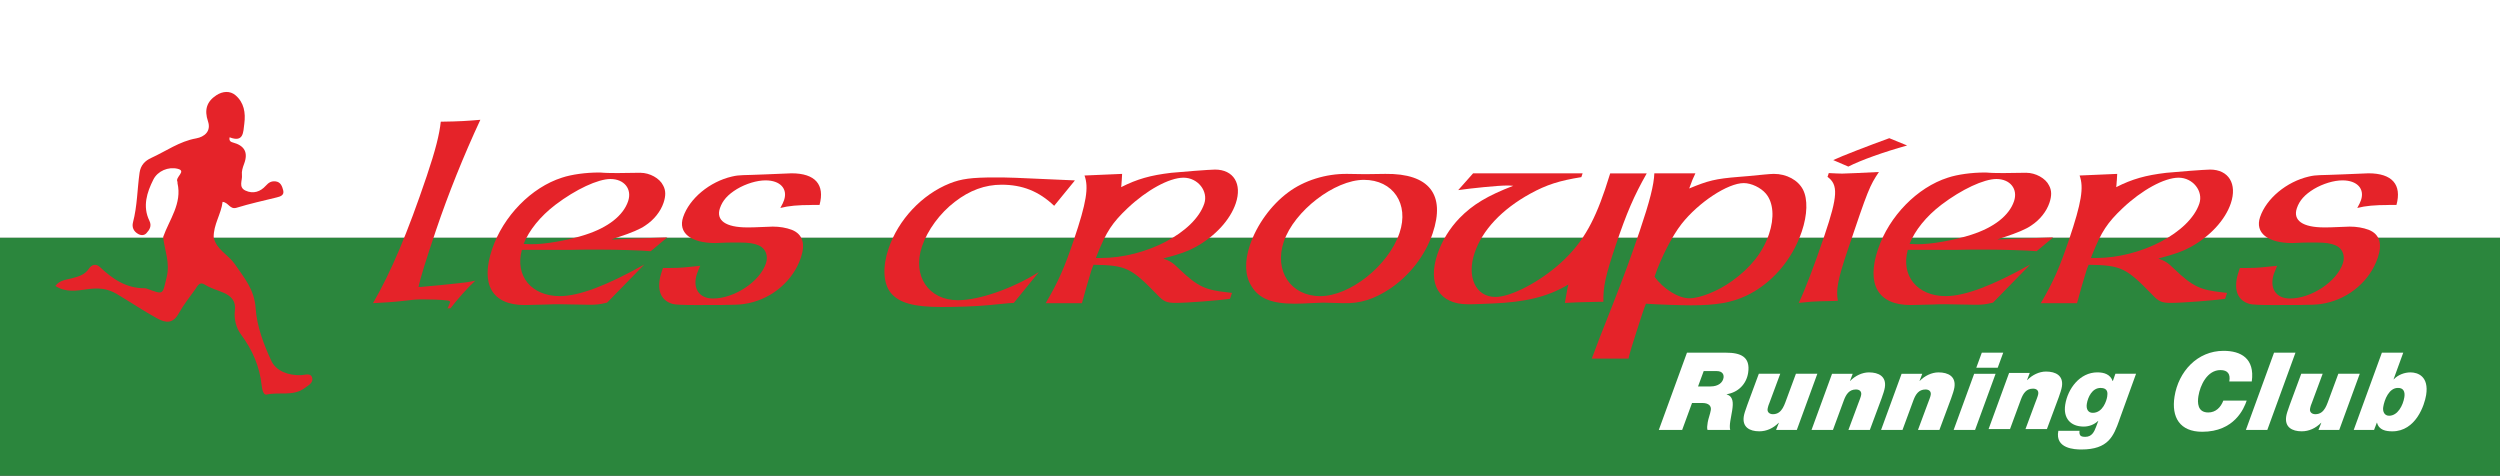 <?xml version="1.0" encoding="UTF-8"?><svg id="a" xmlns="http://www.w3.org/2000/svg" viewBox="0 0 986 187.6"><rect x="0" y="0" width="986" height="187.6" fill="#333333" stroke="none"/><defs><style>.b{fill:#fff;}.c{fill:#e52329;}.d{fill:#2b863d;}</style></defs><rect class="b" width="986" height="93.8"/><rect class="d" y="93.8" width="986" height="93.8"/><path class="c" d="M147.11,119.57c7.17-12.37,13.56-27.52,21.2-50.13,3.42-10.13,5.01-16.43,5.53-21.44,7.72-.11,10.46-.32,15.61-.75-6.61,14.19-12.68,29.33-17.44,43.41-4.22,12.48-6.16,18.88-6.96,22.51h.96c13.87-1.28,18.75-1.81,21.42-2.45-2.93,2.67-7.25,7.57-9.76,10.88h-1.17l.32-.64,.57-1.39c.36-.75-.1-.96-1.03-1.07-2.77-.32-6.47-.43-9.78-.43-5.23,0-5.37,.75-17.54,1.39l-1.96,.11Z"/><path class="c" d="M252.58,68.15c3.63,0,7.6,2.13,8.97,5.01,1.06,1.92,1.08,4.05,.15,6.83-1.15,3.41-3.76,6.72-7.19,8.96-1.96,1.39-5.45,2.88-10.97,4.69-.82,.21-1.67,.53-2.42,.85,5.66-.32,13.09-.53,22.05-.85l-6.53,5.44c-3.2-.32-13.65-.64-19.84-.64h-5.55c-2.67,0-4.84,.11-6.22,.11h-19.2c-2.82,10.24,3.76,18.24,14.96,18.24,7.47,0,18.33-4.05,33.34-12.48l-14.68,15.04c-3.03,.75-4.34,.85-7.01,.85l-11.87-.21c-1.6,0-3.2,0-4.73,.11-4.52,.11-8.18,.21-8.93,.21-12.8,0-17.53-8.11-12.81-22.08,4.4-13.01,15.47-24.32,27.54-28.16,3.85-1.28,9.43-2.03,14.66-2.03,1.39,0,1.42,.21,6.22,.21h1.81l8.25-.11Zm-43.54,28.16c5.69,.21,15.72-1.71,21.85-3.73,8.97-2.88,14.93-7.57,16.84-13.23,1.62-4.8-1.53-8.75-6.97-8.75-4.91,0-13.64,4.05-21.66,10.13-6.03,4.59-10.46,10.13-12.58,15.47l2.52,.11Z"/><path class="c" d="M320.11,80.85c-5.33,0-9.07,.32-12.34,1.17,.82-1.49,1.18-2.24,1.47-3.09,1.51-4.48-1.53-7.79-7.29-7.79-3.41,0-7.69,1.28-11.29,3.41-3.64,2.24-5.67,4.48-6.72,7.57-1.62,4.8,2.24,7.57,10.78,7.57,.53,0,3.52,0,7.22-.21,1.07,0,1.96-.11,2.81-.11,2.77,0,5.3,.43,7.57,1.28,4.22,1.71,5.42,5.44,3.54,10.99-3.03,8.96-11.02,15.89-20.56,17.92-3.31,.64-3.45,.75-20.63,.75q-7.89,0-9.35-.43c-4.47-1.28-6.2-5.01-4.93-10.67q.25-1.07,1.08-3.52h2.67c4.91,0,6.51-.32,10.92-.75l1.1-.11c-.5,1.17-1.01,2.35-1.26,3.09-1.91,5.65,.74,9.81,6.29,9.81,8.43,0,18.45-6.61,20.9-13.87,1.01-2.99-.15-5.87-2.74-7.04-1.95-.85-4.08-1.17-7.71-1.17h-2.88c-3.2,0-5.62,.21-6.58,.21-9.81,0-14.84-4.05-12.75-10.24,2.49-7.36,10.48-13.97,19.27-16,3.24-.75,4.09-.43,13.3-.85l5.09-.21c2.49-.11,4.45-.21,5.09-.21,9.39,0,13.21,4.48,11.04,12.48h-3.09Z"/><path class="c" d="M415.76,81.17c-6.05-5.76-12.55-8.32-20.76-8.32-6.51,0-12.6,2.24-18.38,6.72-5.89,4.48-10.82,11.2-12.98,17.6-3.93,11.63,2.54,21.23,14.16,21.23,8.43,0,21.5-4.59,31.91-11.09l-9.87,12.16-2.06,.11-7.61,.75c-5.51,.53-12.73,.75-18.92,.75-10.77,0-16.53-1.6-19.82-5.44-3.11-3.73-3.44-10.35-.99-17.6,3.86-11.41,13.18-21.33,24.15-25.71,4.56-1.81,8.58-2.35,17.86-2.35,5.33,0,5.97,0,31.5,1.17l-8.19,10.03Z"/><path class="c" d="M442.4,71.25l-.11,1.6-.11,.96c6.31-3.2,11.61-4.69,19.72-5.65,2.88-.32,15.47-1.28,17.29-1.28,7.36,0,10.78,5.65,8.19,13.33-2.2,6.51-8.13,13.01-15.97,17.28-3.14,1.71-5.91,2.67-12.61,4.48,2.56,.96,3.66,1.49,6.2,4.05,7.58,7.25,10.52,8.32,19.05,9.28l1.85,.21-.79,2.35c-4.7,.64-16.75,1.6-21.45,1.6-3.52,0-4.73-.53-7.24-3.2-10.37-10.67-12.29-11.63-25.12-11.84-.47,1.07-.76,1.92-.86,2.24-.68,2.03-3.14,10.56-3.72,12.91h-14.29c5.05-8.64,7.42-14.08,11.13-25.07,4.94-14.61,5.89-20.59,4.17-25.28l14.83-.64-.15,2.67Zm-8.28,30.51c17.81,0,36.99-10.03,40.84-21.44,1.66-4.91-2.51-10.24-8.17-10.24s-14.56,4.91-22.1,12.05c-5.96,5.65-8.36,9.28-11.81,17.92l-.68,1.71h1.92Z"/><path class="c" d="M538.35,68.69l8.04-.11c17.35-.21,23.79,8.21,18.64,23.47-2.99,8.85-9.14,16.64-16.88,21.87-6.03,3.95-11.48,5.87-18.44,5.65l-7.82-.21c-.43,0-2.49,.11-5.19,.21-2.06,.11-4.13,.21-6.05,.21-9.07,0-14.14-2.03-17.07-6.93-2.58-4.05-2.8-9.71-.64-16.11,2.7-8,8.35-15.89,15.17-20.91,6.14-4.59,14.75-7.36,23.25-7.25l7,.11Zm-32.01,26.56c-3.93,11.63,2.75,21.55,14.38,21.55s26.86-11.95,31.26-24.96c3.86-11.41-2.54-20.91-14.06-20.91s-27.5,12.27-31.57,24.32Z"/><path class="c" d="M649.48,68.37c-5.02,8.85-7.93,15.57-12.21,28.27-4.03,11.95-5.01,16.43-4.9,22.4h-2.13l-4.73,.11c-2.03,0-3.77,.11-8.32,.32l.58-3.31,.36-2.03,.43-1.92c-8.56,5.12-17.49,6.93-29.62,7.47l-5.09,.21c-1.96,.11-3.66,.11-4.94,.11-11.31,0-16-7.89-11.97-19.84,1.73-5.12,4.81-10.13,8.74-14.19,5.22-5.33,10.95-8.75,21.14-12.69-1.14-.11-2.1-.11-2.63-.11-3.41,0-13.91,1.07-19.07,1.81l5.86-6.61h43.2l-.5,1.49c-8.68,1.39-13.7,2.99-20.12,6.51-11.26,6.19-18.94,14.4-21.97,23.36-3.21,9.49,.42,17.39,8.21,17.39,6.08,0,17.34-5.87,25.62-13.33,8.14-7.36,12.9-15.15,17.62-29.12,.58-1.71,.65-1.92,2.02-6.29h14.4Z"/><path class="c" d="M668.66,68.37c-1.04,2.13-1.22,2.67-2.44,5.97,7.44-3.09,10.26-3.84,19.68-4.59l3.84-.32c4.52-.43,8.29-.85,9.89-.85,5.01,0,9.52,2.45,11.46,6.19,1.94,3.73,1.77,9.92-.46,16.53-3.82,11.31-12,20.69-22.01,25.39-5.7,2.67-11.82,3.73-21.64,3.73-4.05,0-13.76-.32-17.81-.64-.5,1.17-.79,2.03-.97,2.56l-.65,1.92-2.34,7.25c-1.62,5.12-2.27,7.04-2.92,9.92h-14.51l.83-2.13,2.12-5.65c1.69-4.37,3.52-8.85,5.29-13.44,4.39-11.09,7.56-19.84,10.69-29.12,3.93-11.63,5.59-18.13,5.76-22.72h16.21Zm-2.35,49.28c4.16,0,11.32-2.88,16.67-6.72,7.46-5.33,12.28-11.41,14.7-18.56,2.2-6.51,1.76-12.48-1.21-16-1.98-2.35-5.74-4.16-8.73-4.16-6.29,0-17.81,7.57-24.53,16.11-3.75,4.8-8.13,13.33-10.65,20.8,3.39,4.8,9.38,8.53,13.76,8.53Z"/><path class="c" d="M752.16,57.38c-9.18,2.56-18.16,5.76-23.18,8.32l-5.96-2.56c3.06-1.49,14.46-5.87,22.12-8.64l7.03,2.88Zm-30.88,10.88c2.31,.11,4.09,.21,5.26,.21,1.71,0,7.58-.32,14.51-.64-3.65,5.44-4.23,6.83-12.33,30.83-3.89,11.52-4.66,15.68-3.86,19.95l-2.17,.11-5.16,.11c-1.49,0-4.23,.21-8.11,.64,2.44-5.01,6.29-15.15,10.18-26.67,5.22-15.47,5.46-19.95,1.17-23.04l.5-1.49Z"/><path class="c" d="M799.18,68.15c3.62,0,7.6,2.13,8.97,5.01,1.06,1.92,1.08,4.05,.15,6.83-1.15,3.41-3.76,6.72-7.19,8.96-1.96,1.39-5.45,2.88-10.97,4.69-.82,.21-1.67,.53-2.42,.85,5.66-.32,13.09-.53,22.05-.85l-6.53,5.44c-3.2-.32-13.65-.64-19.84-.64h-5.55c-2.67,0-4.84,.11-6.22,.11h-19.2c-2.82,10.24,3.76,18.24,14.96,18.24,7.47,0,18.33-4.05,33.34-12.48l-14.68,15.04c-3.03,.75-4.34,.85-7.01,.85l-11.87-.21c-1.6,0-3.2,0-4.73,.11-4.52,.11-8.18,.21-8.93,.21-12.8,0-17.53-8.11-12.81-22.08,4.4-13.01,15.47-24.32,27.54-28.16,3.85-1.28,9.43-2.03,14.66-2.03,1.39,0,1.42,.21,6.22,.21h1.82l8.25-.11Zm-43.54,28.16c5.69,.21,15.72-1.71,21.85-3.73,8.97-2.88,14.93-7.57,16.84-13.23,1.62-4.8-1.52-8.75-6.96-8.75-4.91,0-13.64,4.05-21.66,10.13-6.03,4.59-10.46,10.13-12.58,15.47l2.52,.11Z"/><path class="c" d="M834.85,71.25l-.11,1.6-.11,.96c6.31-3.2,11.61-4.69,19.72-5.65,2.88-.32,15.47-1.28,17.29-1.28,7.36,0,10.78,5.65,8.19,13.33-2.2,6.51-8.13,13.01-15.97,17.28-3.14,1.71-5.91,2.67-12.61,4.48,2.56,.96,3.66,1.49,6.21,4.05,7.58,7.25,10.52,8.32,19.05,9.28l1.85,.21-.79,2.35c-4.7,.64-16.75,1.6-21.45,1.6-3.52,0-4.73-.53-7.24-3.2-10.37-10.67-12.29-11.63-25.12-11.84-.47,1.07-.76,1.92-.86,2.24-.68,2.03-3.14,10.56-3.72,12.91h-14.29c5.05-8.64,7.42-14.08,11.13-25.07,4.94-14.61,5.89-20.59,4.17-25.28l14.83-.64-.15,2.67Zm-8.28,30.51c17.82,0,36.99-10.03,40.84-21.44,1.66-4.91-2.51-10.24-8.17-10.24s-14.56,4.91-22.1,12.05c-5.96,5.65-8.36,9.28-11.81,17.92l-.68,1.71h1.92Z"/><path class="c" d="M942.05,80.85c-5.33,0-9.07,.32-12.34,1.17,.82-1.49,1.18-2.24,1.47-3.09,1.51-4.48-1.53-7.79-7.29-7.79-3.41,0-7.68,1.28-11.29,3.41-3.64,2.24-5.67,4.48-6.72,7.57-1.62,4.8,2.24,7.57,10.78,7.57,.53,0,3.52,0,7.22-.21,1.07,0,1.96-.11,2.81-.11,2.77,0,5.3,.43,7.57,1.28,4.22,1.71,5.42,5.44,3.54,10.99-3.03,8.96-11.02,15.89-20.56,17.92-3.31,.64-3.45,.75-20.63,.75q-7.89,0-9.35-.43c-4.48-1.28-6.2-5.01-4.93-10.67q.25-1.07,1.08-3.52h2.67c4.91,0,6.51-.32,10.92-.75l1.1-.11c-.5,1.17-1,2.35-1.26,3.09-1.91,5.65,.74,9.81,6.29,9.81,8.43,0,18.45-6.61,20.9-13.87,1.01-2.99-.15-5.87-2.74-7.04-1.95-.85-4.08-1.17-7.71-1.17h-2.88c-3.2,0-5.62,.21-6.58,.21-9.81,0-14.84-4.05-12.75-10.24,2.49-7.36,10.48-13.97,19.27-16,3.24-.75,4.09-.43,13.3-.85l5.09-.21c2.49-.11,4.45-.21,5.09-.21,9.39,0,13.21,4.48,11.04,12.48h-3.09Z"/><path class="b" d="M665.32,139.1h15.45c5.63,0,9.7,1.54,8.69,7.98-.7,4.44-3.94,7.68-8.45,8.4v.09c2.64,.77,2.61,3.37,2.17,6.23-.45,2.86-1.28,5.97-.79,7.76h-8.96c-.22-.77-.13-1.62,.09-2.99,.23-1.45,.99-3.33,1.23-4.86s-.76-2.77-3.36-2.77h-4.05l-3.89,10.62h-9.21l11.1-30.46Zm4.39,13.31h4.95c3.11,0,4.81-1.58,5.1-3.41,.19-1.19-.31-2.65-2.74-2.65h-5.08l-2.23,6.06Z"/><path class="b" d="M708.67,169.56h-8.19l1.12-2.82h-.08c-2.18,2.18-4.8,3.37-7.65,3.37-3.84,0-6.78-1.66-6.12-5.89,.3-1.92,1.45-4.61,5.93-16.81h8.45l-4.29,11.56c-.52,1.15-.7,2.3-.7,2.3-.21,1.37,.87,2.09,2.1,2.09,3.8,0,4.62-4.14,5.74-6.95l3.33-9h8.45l-8.09,22.14Z"/><path class="b" d="M722.56,147.42h8.15l-1.08,2.82h.08c1.94-2.01,4.71-3.37,7.4-3.37,3.88,0,6.96,1.62,6.27,5.97-.15,.98-.67,2.6-1.26,4.22l-4.65,12.5h-8.45l3.77-10.15c.46-1.28,1.12-2.77,1.26-3.67,.22-1.41-.69-2.13-2.05-2.13-2.69,0-3.89,1.92-4.76,4.22l-4.32,11.73h-8.45l8.09-22.14Z"/><path class="b" d="M749.99,147.42h8.15l-1.08,2.82h.08c1.94-2.01,4.71-3.37,7.4-3.37,3.88,0,6.96,1.62,6.27,5.97-.15,.98-.67,2.6-1.26,4.22l-4.65,12.5h-8.45l3.77-10.15c.46-1.28,1.12-2.77,1.26-3.67,.22-1.41-.69-2.13-2.05-2.13-2.69,0-3.89,1.92-4.76,4.22l-4.32,11.73h-8.45l8.09-22.14Z"/><path class="b" d="M778.61,147.42h8.45l-8.09,22.14h-8.45l8.09-22.14Zm9.29-2.39h-8.45l2.17-5.93h8.45l-2.17,5.93Z"/><path class="b" d="M792.39,147.09h8.15l-1.08,2.82h.08c1.94-2.01,4.71-3.37,7.4-3.37,3.88,0,6.96,1.62,6.27,5.97-.15,.98-.67,2.6-1.26,4.22l-4.65,12.5h-8.45l3.77-10.15c.46-1.28,1.12-2.77,1.26-3.67,.22-1.41-.69-2.13-2.05-2.13-2.69,0-3.89,1.92-4.76,4.22l-4.32,11.73h-8.45l8.09-22.14Z"/><path class="b" d="M835.85,165.72c-2.26,6.23-4.25,11.56-14.96,11.56-2.6,0-10.49-.3-9.08-7.38h8.36c-.13,.85-.01,1.45,.38,1.92,.37,.34,1.04,.47,1.89,.47,2.56,0,3.51-1.96,4.24-3.92l.88-2.35h-.09c-1.51,1.45-3.59,2.22-5.64,2.22-5.29,0-8.13-3.37-7.31-8.62,.99-6.32,5.76-12.76,12.67-12.76,2.73,0,5.12,.81,6.03,3.41h.09l1-2.86h8.15l-6.63,18.3Zm-12.81-6.44c-.31,1.96,.43,3.54,2.34,3.54,4.01,0,5.46-4.86,5.69-6.36,.21-1.37,.41-3.46-2.61-3.46-3.33,0-5.01,3.67-5.42,6.27Z"/><path class="b" d="M886.09,158c-1.04,3.11-4.87,12.29-17.54,12.29-8.83,0-12.2-5.72-10.92-13.87,1.55-9.86,8.98-18.05,19.35-18.05,6.78,0,12.38,2.94,11.12,12.07h-8.87c.53-2.86-.58-4.48-3.48-4.48-5.2,0-8.02,5.97-8.7,10.28-.4,2.52-.41,6.44,3.89,6.44,2.94,0,4.92-2.01,5.94-4.69h9.21Z"/><path class="b" d="M896.88,139.1h8.45l-11.1,30.46h-8.45l11.1-30.46Z"/><path class="b" d="M922.6,169.56h-8.19l1.12-2.82h-.08c-2.18,2.18-4.8,3.37-7.65,3.37-3.84,0-6.78-1.66-6.12-5.89,.3-1.92,1.45-4.61,5.93-16.81h8.45l-4.29,11.56c-.52,1.15-.7,2.3-.7,2.3-.21,1.37,.87,2.09,2.1,2.09,3.8,0,4.62-4.14,5.74-6.95l3.33-9h8.45l-8.09,22.14Z"/><path class="b" d="M939.39,139.1h8.45l-3.82,10.5h.09c1.69-1.79,4.23-2.73,6.57-2.73,2.99,0,7.34,1.62,6.19,8.92-.62,3.92-4.04,14.33-13.34,14.33-2.56,0-5.29-.51-6.03-3.41h-.08l-1.09,2.86h-8.02l11.1-30.46Zm.55,21.46c-.27,1.71,.45,3.41,2.32,3.41,3.41,0,5.51-4.1,6.02-7.34,.35-2.22-.44-3.71-2.59-3.63-3.46,0-5.29,4.61-5.75,7.55Z"/><path class="c" d="M64.33,93.51c2.47-6.95,7.53-13.2,5.67-21.3-.04-.16,.07-.37,0-.49-1.1-1.82,3.77-4.25,.07-5.15-3.67-.9-7.88,.84-9.6,4.28-2.5,4.99-4.33,10.53-1.55,16.21,1.02,2.07,.07,3.56-1.17,4.91-.85,.93-2.13,.94-3.24,.32-1.8-1.01-2.57-2.64-2.05-4.63,1.68-6.4,1.67-13.01,2.58-19.51,.43-3.03,2.18-4.76,4.6-5.86,5.85-2.67,11.14-6.54,17.71-7.71,3.36-.6,5.99-2.88,4.68-6.73-1.52-4.5-.5-7.82,3.34-10.31,2.43-1.57,5.32-1.83,7.5,.02,3.37,2.86,4.05,6.91,3.49,11.19-.45,3.46-.25,7.55-5.8,5.4-.34,1.54,.63,1.86,1.27,2.04,4.63,1.23,6.16,3.94,4.42,8.5-.52,1.36-1.01,2.93-.83,4.31,.27,2.08-1.5,4.82,1.4,6.17,3.08,1.44,5.93,.41,8.01-1.92,1.16-1.3,2.22-1.88,3.8-1.72,2.08,.21,2.66,1.97,3.06,3.51,.51,1.98-1.08,2.46-2.63,2.84-5.26,1.3-10.56,2.45-15.73,4.05-2.67,.83-3.15-2.07-5.54-2.32-.55,4.83-3.63,8.96-3.51,14.01,1.03,4.86,5.78,6.82,8.34,10.56,3.69,5.41,7.72,9.99,8.2,17.39,.46,7.04,3.16,14.2,6.17,20.71,1.91,4.12,6.75,5.84,11.74,5.69,1.49-.04,3.8-1.05,4.39,.99,.58,2.01-1.6,3.09-3.02,4.13-4.51,3.32-10,1.39-14.96,2.53-1.24,.29-1.77-1.99-1.93-3.57-.79-7.5-3.66-14.08-8.18-20.17-1.89-2.55-2.81-6.1-2.39-9.4,.46-3.71-1.4-5.64-4.24-6.93-2.52-1.14-5.24-1.77-7.62-3.3-2.13-1.36-2.89,.59-3.81,1.89-2.19,3.1-4.61,6.07-6.43,9.38-2.3,4.18-5.1,3.98-8.69,1.98-5.35-2.97-10.46-6.37-15.71-9.51-4.01-2.4-7.71-2.49-11.85-1.9-4.18,.6-8.36,1.32-12.46-1.32,1.75-2.32,4.25-2.41,6.31-2.96,2.77-.74,5.27-1.32,7.02-3.97,.85-1.28,2.58-2.1,4.25-.52,4.97,4.71,10.41,8.43,17.65,8.35,.32,0,.66,.1,.97,.21,6.78,2.5,6,2.31,7.7-4.57,1.43-5.75-.84-10.57-1.38-15.8Z"/></svg>